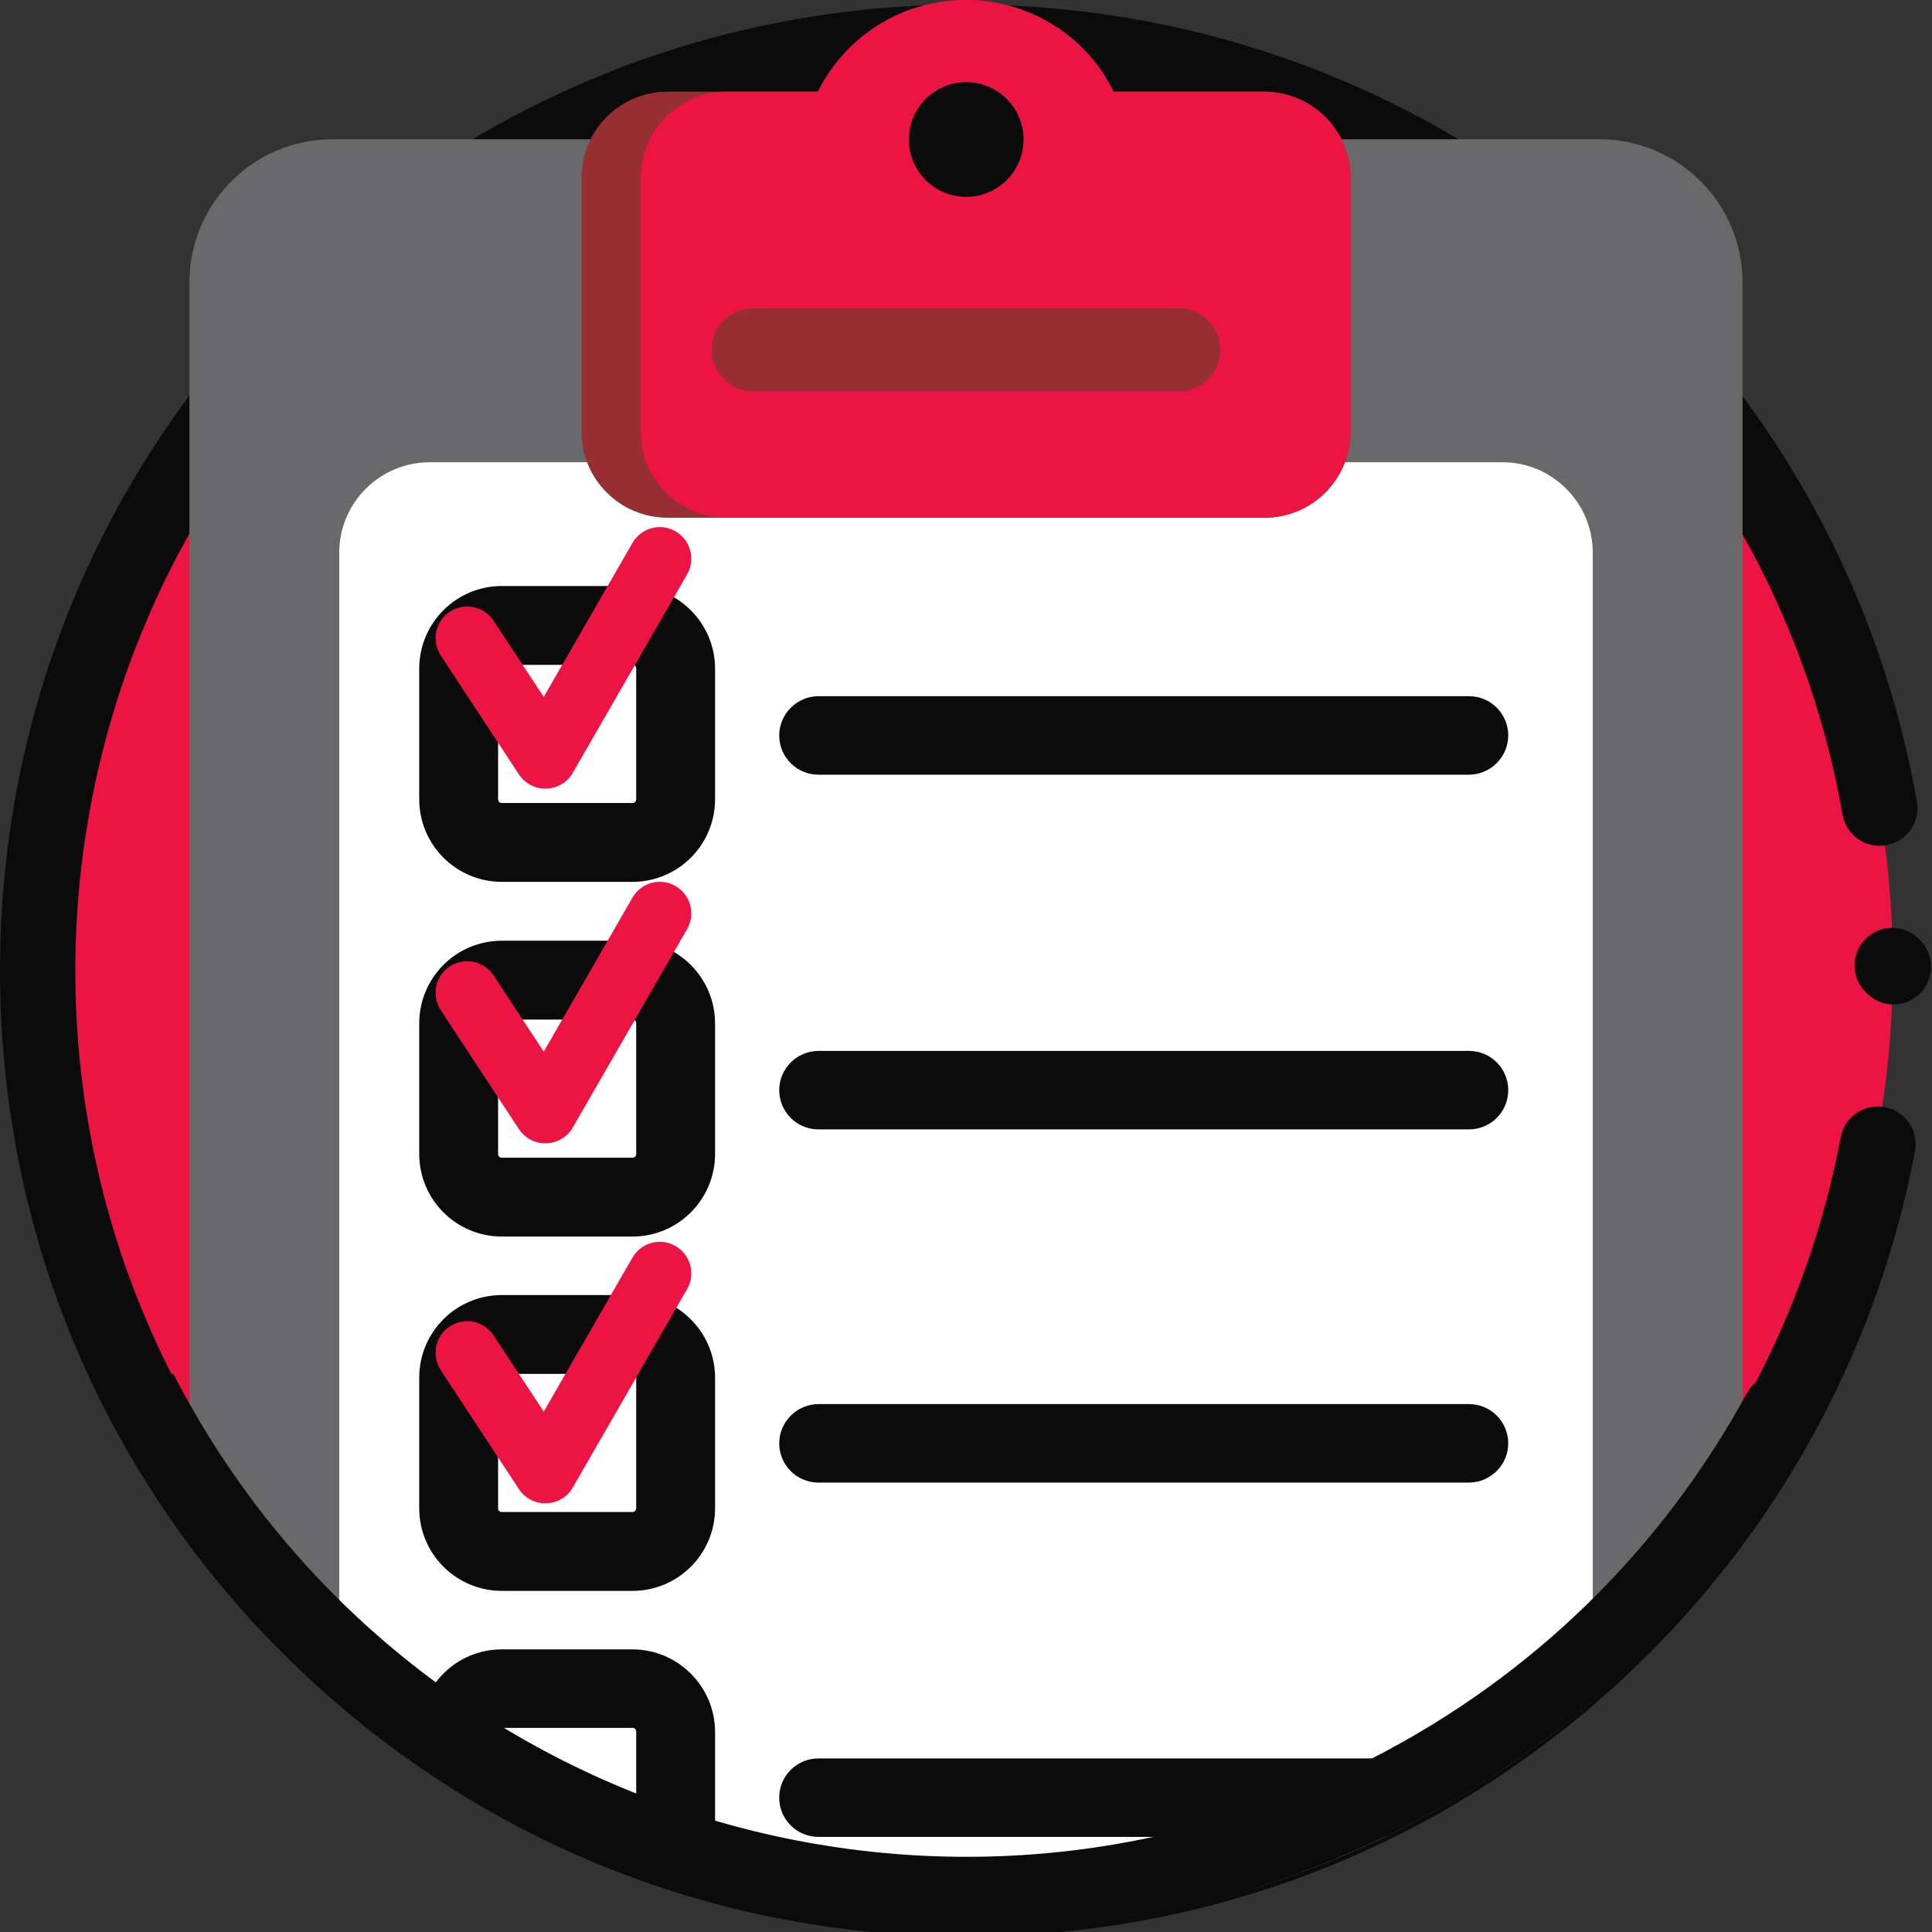 <?xml version="1.0" encoding="utf-8"?>
<!-- Generator: Adobe Illustrator 22.1.0, SVG Export Plug-In . SVG Version: 6.00 Build 0)  -->
<svg version="1.1" id="Capa_1" xmlns="http://www.w3.org/2000/svg" xmlns:xlink="http://www.w3.org/1999/xlink" x="0px" y="0px"
	 viewBox="0 0 512 512" style="enable-background:new 0 0 512 512;" xml:space="preserve">
<rect x="0" y="0" width="512" height="512" fill="#333333" stroke="none"/>
<style type="text/css">
	.st0{fill:#EC1443;}
	.st1{fill:#0B0B0C;}
	.st2{fill:#69696B;}
	.st3{fill:#FFFFFF;}
	.st4{fill:#962E32;}
</style>
<path class="st0" d="M501.6,256c0,85.6-43.7,160.9-110.1,204.9c-9.2,6.1-18.9,11.6-29,16.5c-32.2,15.5-68.3,24.2-106.5,24.2
	c-22.7,0-44.8-3.1-65.7-8.9c-8-2.2-15.8-4.8-23.5-7.8c-10.3-4-20.2-8.6-29.7-14c-6.9-3.8-13.6-8-20.1-12.4
	C52.6,414.2,10.4,340,10.4,256C10.4,120.3,120.3,10.4,256,10.4S501.6,120.3,501.6,256z"/>
<path class="st1" d="M494.7,263.2c2,2,4.5,3,7.1,3c2.5,0,5.1-1,7-2.9c3.9-3.9,3.9-10.2,0.1-14.1l-0.4-0.4c-3.9-3.9-10.2-3.9-14.1,0
	s-3.9,10.2,0,14.1L494.7,263.2z"/>
<path class="st1" d="M507.5,305.1c1-5.4-2.5-10.7-8-11.7c-5.4-1-10.7,2.5-11.7,8c-8.8,46.6-31.3,89-65,122.7
	c-92,92-241.7,92-333.8,0S-3,182.4,89,90.3s241.7-92,333.8,0c34.4,34.4,57.1,77.8,65.5,125.6c1,5.4,6.1,9.1,11.6,8.1
	c5.4-1,9.1-6.2,8.1-11.6c-9.2-51.8-33.7-98.9-71.1-136.2c-48.4-48.4-112.6-75-181-75s-132.7,26.6-181,75S0,188.8,0,257.2
	s26.6,132.7,75,181s112.6,75,181,75s132.7-26.6,181-75C473.5,401.7,497.9,355.6,507.5,305.1z"/>
<path class="st1" d="M423.2,90.6c2,2,4.5,3,7.1,3c2.5,0,5.1-1,7-2.9c3.9-3.9,3.9-10.2,0.1-14.1l-0.4-0.4c-3.9-3.9-10.2-3.9-14.1,0
	s-3.9,10.2,0,14.1L423.2,90.6z"/>
<path class="st2" d="M461.8,74.9v333.3c-11.6,15.6-24.9,29.9-39.7,42.5C377.4,489,319.4,512,256,512s-121.4-23-166.1-61.2
	c-14.8-12.6-28.1-26.9-39.7-42.5V74.9c0-21,17-38,38-38h335.6C444.8,36.9,461.8,53.9,461.8,74.9z"/>
<path class="st3" d="M422.1,146.5v304.3C377.4,489,319.4,512,256,512s-121.4-23-166.1-61.2V146.5c0-13.2,10.7-24,24-24h284.3
	C411.4,122.5,422.1,133.3,422.1,146.5z"/>
<path class="st4" d="M357.9,47.1v67.3c0,12.6-10.2,22.8-22.8,22.8H176.9c-12.6,0-22.8-10.2-22.8-22.8V47.1
	c0-12.6,10.2-22.8,22.8-22.8h39.8C223.9,9.9,238.8,0,256,0c2.7,0,5.3,0.2,7.8,0.7c12,2.2,22.4,9.2,28.8,19.1
	c0.1,0.1,0.2,0.2,0.2,0.4c0.6,1,1.2,1.9,1.7,2.9c0.2,0.4,0.5,0.9,0.6,1.2h39.8C347.7,24.3,357.9,34.5,357.9,47.1z"/>
<path class="st0" d="M357.9,47.1v67.3c0,12.6-10.2,22.8-22.8,22.8H192.6c-12.6,0-22.8-10.2-22.8-22.8V47.1
	c0-12.6,10.2-22.8,22.8-22.8h24.2C223.9,9.9,238.8,0,256,0c2.7,0,5.3,0.2,7.8,0.7c12,2.2,22.4,9.2,28.8,19.1
	c0.1,0.1,0.2,0.2,0.2,0.4c0.7,1.1,1.3,2.1,1.7,2.9c0.2,0.4,0.5,0.9,0.6,1.2h39.8C347.7,24.3,357.9,34.5,357.9,47.1z"/>
<path class="st4" d="M312.4,103.7H199.6c-6.1,0-11-4.9-11-11l0,0c0-6.1,4.9-11,11-11h112.8c6.1,0,11,4.9,11,11l0,0
	C323.4,98.8,318.5,103.7,312.4,103.7z"/>
<g>
	<path class="st1" d="M167.6,249.3H133c-12.1,0-21.9,9.8-21.9,21.9v34.6c0,12.1,9.8,21.9,21.9,21.9h34.6c12.1,0,21.9-9.8,21.9-21.9
		v-34.6C189.5,259.1,179.6,249.3,167.6,249.3z M168.6,305.8c0,0.6-0.4,1-1,1H133c-0.6,0-1-0.4-1-1v-34.6c0-0.6,0.4-1,1-1h34.6
		c0.6,0,1,0.4,1,1V305.8z"/>
	<path class="st1" d="M167.6,343.2H133c-12.1,0-21.9,9.8-21.9,21.9v34.6c0,12.1,9.8,21.9,21.9,21.9h34.6c12.1,0,21.9-9.8,21.9-21.9
		v-34.6C189.5,353,179.6,343.2,167.6,343.2z M168.6,399.7c0,0.5-0.4,1-1,1H133c-0.6,0-1-0.4-1-1v-34.6c0-0.6,0.4-1,1-1h34.6
		c0.6,0,1,0.4,1,1V399.7z"/>
	<path class="st1" d="M167.6,437.1H133c-12.1,0-21.9,9.8-21.9,21.9v8c6.7,4.6,13.7,9,20.9,12.9v-21c0-0.6,0.4-1,1-1h34.6
		c0.6,0,1,0.4,1,1v34.6c0,0.5-0.4,1-1,1H163c8,3.1,16.1,5.8,24.5,8.1c1.3-2.8,2-5.9,2-9.1V459C189.5,446.9,179.6,437.1,167.6,437.1z
		"/>
	<path class="st1" d="M389.3,299.3H216.9c-5.8,0-10.4-4.7-10.4-10.4s4.7-10.4,10.4-10.4h172.4c5.8,0,10.4,4.7,10.4,10.4
		C399.7,294.7,395,299.3,389.3,299.3z"/>
	<path class="st1" d="M167.6,155.3H133c-12.1,0-21.9,9.8-21.9,21.9v34.6c0,12.1,9.8,21.9,21.9,21.9h34.6c12.1,0,21.9-9.8,21.9-21.9
		v-34.6C189.5,165.1,179.6,155.3,167.6,155.3z M168.6,211.8c0,0.6-0.4,1-1,1H133c-0.6,0-1-0.4-1-1v-34.6c0-0.6,0.4-1,1-1h34.6
		c0.6,0,1,0.4,1,1V211.8z"/>
	<path class="st1" d="M389.3,205.3H216.9c-5.8,0-10.4-4.7-10.4-10.4s4.7-10.4,10.4-10.4h172.4c5.8,0,10.4,4.7,10.4,10.4
		C399.7,200.6,395,205.3,389.3,205.3z"/>
	<path class="st1" d="M389.3,392.9H216.9c-5.8,0-10.4-4.7-10.4-10.4s4.7-10.4,10.4-10.4h172.4c5.8,0,10.4,4.7,10.4,10.4
		S395,392.9,389.3,392.9z"/>
	<path class="st1" d="M397.2,469.6c-9.6,6.4-19.7,12.1-30.2,17.2H216.9c-5.8,0-10.4-4.7-10.4-10.4c0-5.8,4.7-10.4,10.4-10.4h172.4
		C392.5,465.9,395.3,467.3,397.2,469.6z"/>
</g>
<g>
	<path class="st0" d="M144.5,303c-2.8,0-5.4-1.4-7-3.8l-20.7-31.5c-2.5-3.9-1.5-9,2.4-11.6c3.9-2.5,9-1.5,11.6,2.4l13.3,20.2
		l23.5-40.8c2.3-4,7.4-5.4,11.4-3.1c4,2.3,5.4,7.4,3.1,11.4l-30.3,52.6c-1.4,2.5-4.1,4.1-7,4.2C144.7,303,144.6,303,144.5,303z"/>
	<path class="st0" d="M144.5,209c-2.8,0-5.4-1.4-7-3.8l-20.7-31.5c-2.5-3.9-1.5-9,2.4-11.6c3.9-2.5,9-1.5,11.6,2.4l13.3,20.2
		l23.5-40.8c2.3-4,7.4-5.4,11.4-3.1c4,2.3,5.4,7.4,3.1,11.4l-30.3,52.6c-1.4,2.5-4.1,4.1-7,4.2C144.7,209,144.6,209,144.5,209z"/>
	<path class="st0" d="M144.5,398.4c-2.8,0-5.4-1.4-7-3.8l-20.7-31.5c-2.5-3.9-1.5-9,2.4-11.6c3.9-2.5,9-1.5,11.6,2.4l13.3,20.2
		l23.5-40.8c2.3-4,7.4-5.4,11.4-3.1s5.4,7.4,3.1,11.4l-30.3,52.6c-1.4,2.5-4.1,4.1-7,4.2C144.7,398.4,144.6,398.4,144.5,398.4z"/>
</g>
<ellipse transform="matrix(0.23 -0.973 0.973 0.23 161.27 277.574)" class="st1" cx="256" cy="36.9" rx="15.2" ry="15.2"/>
<path class="st1" d="M28.1,373.1c31.2,60.8,84.3,105.9,149.4,126.8s134.5,15.2,195.3-16c46-23.6,83.2-60,107.8-105.2
	c2.6-4.9,0.8-10.9-4-13.6c-4.9-2.6-10.9-0.8-13.6,4c-22.7,41.7-57,75.2-99.4,96.9c-115.7,59.5-258.2,13.7-317.7-102L28.1,373.1z"/>
</svg>
